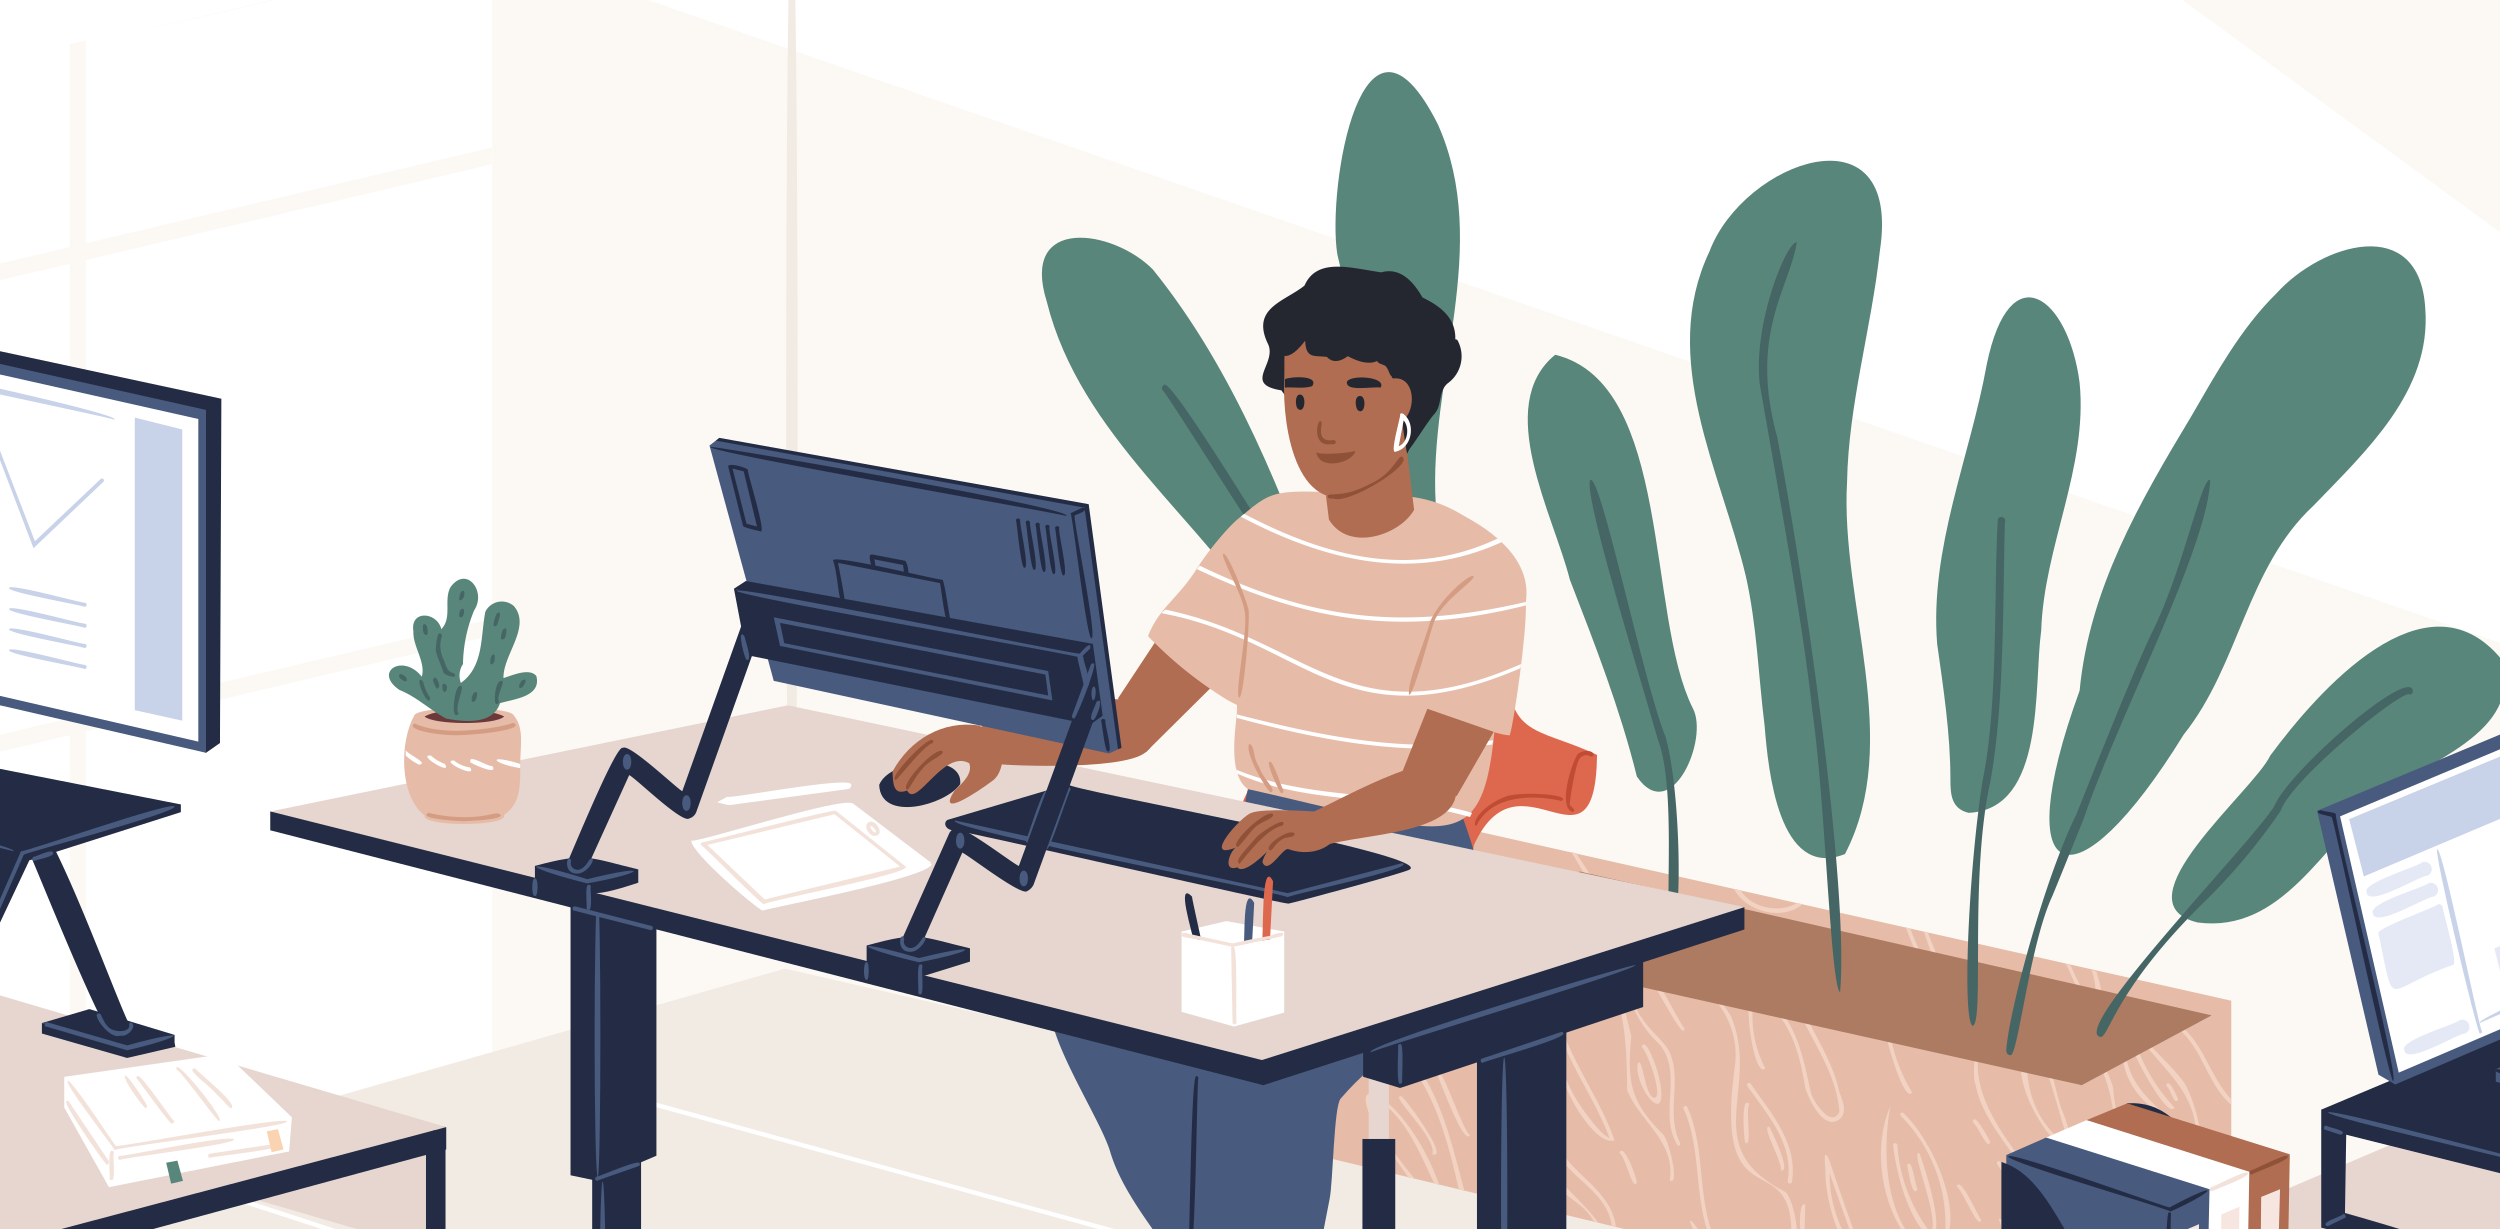 <svg id="Calque_1" data-name="Calque 1" xmlns="http://www.w3.org/2000/svg" xmlns:xlink="http://www.w3.org/1999/xlink" viewBox="0 0 358 176"><rect x="0" y="0" width="358" height="176" fill="#333333" stroke="none"/><defs><style>.cls-1{fill:none;}.cls-2{clip-path:url(#clip-path);}.cls-3{fill:#aacbe6;}.cls-4{fill:#fff;}.cls-10,.cls-11,.cls-12,.cls-13,.cls-14,.cls-15,.cls-16,.cls-17,.cls-18,.cls-19,.cls-20,.cls-21,.cls-22,.cls-23,.cls-24,.cls-25,.cls-26,.cls-4,.cls-5,.cls-6,.cls-7,.cls-8,.cls-9{fill-rule:evenodd;}.cls-5{fill:#fcf9f5;}.cls-6{fill:#f2ebe4;}.cls-7{fill:#e6bca8;}.cls-8{fill:#f2d2c2;}.cls-9{fill:#58867b;}.cls-10{fill:#ad7b61;}.cls-11{fill:#456664;}.cls-12{fill:#232c44;}.cls-13{fill:#e6d6cf;}.cls-14{fill:#485a7e;}.cls-15{fill:#c8d2e8;}.cls-16{fill:#f2e2da;}.cls-17{fill:#fad3b1;}.cls-18{fill:#b06d51;}.cls-19{fill:#de684e;}.cls-20{fill:#252730;}.cls-21{fill:#8f5238;}.cls-22{fill:#d49d83;}.cls-23{fill:#bf4c33;}.cls-24{fill:#6b3939;}.cls-25{fill:#e4e9f5;}.cls-26{fill:#f7e6df;}</style><clipPath id="clip-path"><polyline class="cls-1" points="-4.7 -5.8 -4.7 179.4 361.4 179.4 361.4 -5.8"/></clipPath></defs><g class="cls-2"><rect id="candidat-handicap-recrutement-copy-23-a" class="cls-3" y="1" width="358" height="176"/><polyline class="cls-4" points="-4.7 -5.8 -4.7 179.4 361.4 179.4 361.4 -5.8"/><path class="cls-5" d="M304.6-5.8C434.1,4.7,510.8-19.2,510.9,145.1"/><path class="cls-5" d="M510.9,145.1c-1.8,21.3-5,83.7-3,84.4-103.1,4.4-541.2,22.4-536.6,20.7-.2,0-123.9-30.7-134.1-32.9,3-41.2,7.7-236,127.3-208,27.9,3.8,67.7-7.9,106.1-17"/><path class="cls-4" d="M70.5-7.7V154.4C16.1,177-56.7,207.2-111.2,229.9c-27.7-6.8-51.7-12.6-51.7-12.6-.7-13.9,11-115.3,24.9-147C-124.8,29.6-90.1,5-49.6,8c39,6.5,80.5-6.1,120.1-15.7"/><path class="cls-5" d="M70.5,21.1v2.4C5.6,38.8-74.1,57.6-138.9,72.9c.3-.9.6-1.7.9-2.6C-73.5,55.1,6,36.3,70.5,21.1Zm0,67.5V91C-.2,107.7-84.6,127.6-155.3,144.3c.1-.8.3-1.7.4-2.5C-84.4,125.1-.1,105.2,70.5,88.6Z"/><path class="cls-5" d="M12.3,5.8V209.4H10V6.3c.8-.2,1.6-.3,2.3-.5M-47.3,8.2V215.1h-2.3V8c.8.1,1.5.1,2.3.2m-67.2,23V227.1h-2.3V33.7a27.25,27.25,0,0,1,2.3-2.5"/><path class="cls-6" d="M507.8,229.5,112.4,138.7l-275.3,78.5c8.6,38.4,17.2,41.2,53.8,49.7,66,22.9,95.5,42.5,168.8,27.3,46.4-6,94.3-15.5,140.7-4.9,46.6,11.6,95.2,15.5,143.2,15.8,23.2,1,46.5,6,69.6,2.6,18.7-3.1,37.7-7.9,50.3-23.1,14.9-12.7,56.6-35.4,44.3-55.1"/><path class="cls-7" d="M295.3,154v37c-44-10.5-93.1-22.3-137.3-32.9l-2.1-35.4C199.6,132.6,251.7,144.3,295.3,154Z"/><path class="cls-7" d="M319.5,143.3v37c-37.7-7.7-76.5-15.7-114.1-23.4l-.9-.2-24.4-5V112C224.8,122,275,133.3,319.5,143.3Z"/><polygon class="cls-7" points="319.5 180.3 295.3 191 295.3 154 319.5 143.3 319.5 180.3"/><path class="cls-8" d="M290.1,166.9c-4.3-5.6-9.3-12.5-5.6-19.7-1.3-1.6-2.3,6.9-1.6,8.1,1.5,8.9,15.4,16.9,8.1,26.3-.3.3.2.7.4.4,4.1-4.4,1.7-10.7-1.3-15.1"/><path class="cls-8" d="M286.5,166.4c-.2-.3-.7,0-.5.3a23,23,0,0,1,3.8,11c2.1.2-2-9.8-3.3-11.3m-1.5-2.9c-.3-.6-2.4-4.5-2.5-2.8.7.4,2.2,4.3,2.5,2.8m-8.5,16.3c-7-4.4-6.9-15.6-5.8-21.4-3,6.9-.9,17.4,5.5,21.9a.29.29,0,1,0,.3-.5m-3.9-20.4a.28.28,0,1,0-.4.4,22,22,0,0,1,6.2,18.4c2.8-4.5-1.4-14.5-5.8-18.8"/><path class="cls-8" d="M274.9,165.2c-1.6-1,3,9.3,1.6,11.4a23.31,23.31,0,0,1-4.8-12.6.3.3,0,0,0-.6,0c1.6,13.6,10.3,20.2,3.8,1.2"/><path class="cls-8" d="M274.6,170.3c-.4-.6-.8-4.8-1.5-3.4.2.7.7,4.8,1.5,3.4m3.3,16.6-.7-.2c-9.7-13.9-7-12.1.7.2m-4.1-30.5a24,24,0,0,1-3.5-12c-2.3-1.5,2.3,14.4,3.5,12M288,189.3l-.6-.1a23.67,23.67,0,0,0-1.2-14.6c2.2-1,3,12.6,1.8,14.7m-4.3-14.6c-.5-.7-3-6.4-3.5-4.8.9.6,3.1,6.4,3.5,4.8m-28.2-4.1c-12.5-6.5-3.3-14.7-7.6-25-.4-.8-3.5-5.3-3.6-3.7a12.18,12.18,0,0,1,4.2,10.3c-3.4,23.8,8.6,11,8,25.4,1.7,1.5.4-6.4-1-7m3.9,11.8-.7-.2c-.7-1.2-1.6-10.5-.2-9.7,0,3.2-.5,6.9.9,9.9"/><path class="cls-8" d="M250.7,155.2c-.2-.3-.7,0-.5.3,2.8,4,6.7,8.3,5.8,13.6-.1.4.5.5.6.2.9-5.6-3-9.9-5.9-14.1"/><path class="cls-8" d="M253.4,161.4c-1.4-.5,1.9,5,1.6,6.2,1.6.4-1.1-5.2-1.6-6.2m-.6-8.4a16,16,0,0,1-1.6-10.3c.1-.4-.5-.5-.6-.2-.8,1.6.6,12,2.2,10.5m10.6,3.4c-1.3-6.1-5.9-11-6.9-16.9a.3.3,0,1,0-.6,0c1,6.8,7,12.5,7.5,19.7-1.1,2.5-3.8-1.5-4.1-2.8-1-4.5-1.8-9.2-5.2-12.6a.28.28,0,1,0-.4.4c3.1,3.1,4.1,7.3,4.8,11.5.4,1.5,2.7,6.5,5,4.5,1.1-1.1.3-2.7-.1-3.8m-12.9,1.7c-1.2-1.4-.8,4.6-.6,5.5,1.1.9,0-4.5.6-5.5m-12.4,4.3c-4.7-4.7-5.1-7.6-4.5-14-.3-1.1-2.1-9.5-2.8-8.3,1.9,5.3,2.2,10.5,2.2,16,1.8,4.5,7,7.4,6.1,12.9,1.5,1.1-.1-5.9-1-6.6m2.5,1.3c-2.1-4.3.3-8.8-1.5-13-1-1.9-2.9-3.1-4-5-1.3-.9-1.5-8.1-2.4-6.9a15.12,15.12,0,0,0,4.9,10.7c3.5,4.2-.1,9.7,2.5,14.3.1.4.6.3.5-.1"/><path class="cls-8" d="M237.6,154.4c-.1-.8-1.9-6.2-2.5-4.5,1,1.1,3.2,7.6,1.7,7.3-1.3-.4-1.6-6.3-2.3-4.8-.4,3.6,4.7,9.6,3.1,2m3.6-7.2c-.7-.5-4.3-8.6-4.8-6.6.8.5,4.9,9,4.8,6.6m5.4,32.2-.8-.2c-3.6-6.3-1.8-13.9-4.7-20.4-.2-.3.3-.6.5-.3,3,6.6,1,14.6,5,20.9m-1.8-.5-.8-.2c-3.7-6-1.5-4.4.8.2m-13.4-3.2-.6-.2c-.7-4.8-5.7-6.6-7.9-10.5-1.1-2-2-4.3-4.1-5.4.2,7.1,6.4,10.5,10.1,15.5l-.7-.2c-1.2-2.4-4-3.4-5.7-5.5-2.1-2.7-4.9-7.3-4-10.5,2.1.8,3.2,2.6,4.2,4.5,2.1,4.8,8,6.8,8.7,12.3m-2.5-14c-3.2-3.7-6.1-8.2-5.4-13.3,1.9,5.1,5.1,9.5,7,14.6a6.53,6.53,0,0,1-1.6-1.3m2.3,1.6c-1.9-5.5-5.5-10.3-7.5-15.9-.5-.6-.7.2-.4.6-2.6,2.9,4.3,16.4,7.9,15.3m3.2,6c-.1-.8-1.9-5.8-2.5-4.2.9.5,1.9,5.7,2.5,4.2m-24.7,1.2-.8-.2c-1.6-6.9-3.3-13.6-8-19.3-.2-.3.3-.6.5-.3,5,5.7,6.4,12.9,8.3,19.8m.8-7.9c-1.3-1.2-4.2-10.7-5-9.4.7,1.4,4,10.8,5,9.4m-4.4,7.1-.7-.2c-2.2-4.5-4.4-10.5-9.3-12.6.9,4.6,3.5,8.4,6.5,11.9l-.9-.2c-13.8-18.6-.7-13.5,4.4,1.1M200.7,157c-2-.4,5.2,6,4.4,8.3,2.6.8-3.6-7.7-4.4-8.3M262,168.5V168c1.4,4,2.8,8,4.3,12a18.78,18.78,0,0,1-4.3-11.5m5.3,12.8c-1.9-5.1-3.7-10.3-5.4-15.3-1-2.1-.4,1.7-.5,2.4.2,4.1,2.3,11.8,5.9,12.9m28-22.3c-.7-1.3-2.2-10.3-3.6-8.8,2.1,4.2,3,8.9,4.5,13.3-.3.3-.5.3-.7,0-3.9-2.7-5.7-8-5.1-12.6.1-.4-.5-.5-.6-.2-2.9,6.5,10.9,22.2,5.5,8.3m16.7,9c-4.7-6.9-8.5-1.5-9.4-12.2-.2-1.2-3.5-8.5-4.2-6.7,3,3.4,4.1,7.9,4.5,12.3,5.1,6.7,9.1.5,10.4,15.4,1.5.7-.6-7.9-1.3-8.8"/><path class="cls-8" d="M314.2,166.8c-6-5.3-9.3-6.1-.6.2,1.6,2,2.2,5,2.5,7.5,1.6.6-1-7-1.9-7.7m-1.6-12c-2.4-3.2-5.9-5.5-7.4-9.4-.1-.3-.6,0-.5.3,2.9,6.3,10.5,9.9,9.7,17.9-4.1-4.5-10.2-7.1-10.1-14.4a.3.3,0,1,0-.6,0c.4,10.3,7.8,9.4,10.7,16.1,2-.6-.4-8.7-1.8-10.5"/><path class="cls-8" d="M311.4,158.6a25.43,25.43,0,0,1-5.4-8.7c-.1-.3-.7-.2-.6.2.3,1.4,5.1,10.3,6,8.5m.5-1.2c-.2-.5-1.4-3.3-1.7-1.9.6.3,1.2,3.1,1.7,1.9m7.6,0v.8c-3.7-3.2-4.1-8.7-8.4-11.5-.3-.2.1-.7.4-.4,4.1,2.8,4.8,7.7,8,11.1m-43.3-16.2-3.3-8.4.7.2c.2,1.2,4.2,8.8,2.6,8.2m.8-3.4c-.5-1.5-1-2.9-1.5-4.4l.6.1c.1.9,2.4,5,.9,4.3m23.1,5.9c-2.3-.2-3.3-4-4.3-5.7l.7.2c.6,1.3,1.3,3.3,2.5,4.2.1.4.4.5.7.3.4.1.5-.1.4-.3a10.3,10.3,0,0,0-.6-3.5l.7.2c.3,1.2,1.4,3.8-.1,4.6m-42-14.2c-2.9,2.4-8,1.1-9.8-2.2l1,.2c1.5,2.6,5.7,3.3,8,1.8Zm-29.6-1.7c-1.2-1.9-2.3-3.9-3.5-5.8l.8.2c.3.9,4.3,6,2.7,5.6"/><path class="cls-9" d="M347.3,44.2c-.8-13.7-14.9-9.3-21.3-2.2-5.1,5-8.6,11.4-12.2,17.6-7.4,12.3-14.6,24.7-16,39.3-10.4,28.6-.7,31.6,14.9,6.3,8-10,9-23.9,18.6-32.8,7.5-7.8,16.9-16.4,16-28.2M297.8,54.8c-1.6-12.3-10-18.7-13.3-2.6-2.4,13.3-8.2,26.3-7.1,40,.9,6.4,1.9,12.9,1.9,19.4,0,2.1.1,4.2,2.6,4.8,11.1-.5,9.3-18.2,10.4-26.1.4-12.1,6.7-23.3,5.5-35.5M190.1,88.7c-6.2-17.4-13.3-35.6-25-50.1-5.7-5.8-19.1-7.8-15.2,4.6,4.8,19.3,22.4,31.3,32.3,47.3.8,1.6,1.2,4.1,2.2,5.5,6.4,3.7,8.5-1.7,5.7-7.3m15.8-70.9c-10.8-21.4-15.9,9-14.4,18.6,3.3,13.1,2.9,26.2,2.7,39.5,1.1,15.5,14.8,10.9,11.4-3.7-1.1-18,8.1-36.9.3-54.4M358.2,94.4c-10.8-13.1-26.3,4.6-33.1,13.8-2.4,5.1-22.1,21.1-10.4,23.9,12.1,1.6,18-11.2,25.9-17.8,6.5-5.3,20.9-9.2,17.6-19.9"/><polygon class="cls-10" points="316.7 145.4 298.1 155.4 209.3 135.6 226.2 124.8 316.7 145.4"/><path class="cls-9" d="M269.2,35.9c3.2-21-19.5-12.9-24.4.1-7.3,15.4,1.6,31.4,5.2,46.5,1.6,7.1,1.8,14.3,2.7,21.5.5,6.2,2,22.1,11.5,18.3,8.4-16.2-.7-35.9.3-53.3.2-11.1,3.5-22,4.7-33.1m-26.8,65.5c-6.7-13.4-2.9-46.5-19.7-50.6-8.9,7.3-.2,23,2.1,32.2,3.6,9.3,7.2,18.5,9.6,28.2,4.9,7.2,10.4-5.4,8-9.8"/><path class="cls-11" d="M300.9,148.5c-5.2-.4,21.9-28.2,24.8-33.1,2.1-5,18.9-19.6,19.8-16.6a.57.57,0,0,1-.4.7c-.3-1.4-16.9,11.9-18.5,16.6a86.25,86.25,0,0,1-11.3,13.4c-12,11.9-13.2,18.5-14.4,19m-13,2.6c-.4,0-.6-.3-.6-.7.3-5.2,5.4-24.4,10-33.7,3.6-9,8.1-20.3,10.8-26,4.5-8.9,7.1-22.3,8.4-22-.3,9.6-13,33.6-18.1,48.5-1.9,4.7-3.5,8.7-4.5,11.1-3.3,7.1-4.9,22.9-6,22.8m-5.4-4.2c-1.5-.5-.7-21.5,1.4-35.1,2.3-10.7,1.6-28.6,2.2-37.5.4-.6,1.3-.1,1,.5-.3,9.9,0,25.9-2.1,37.2-3,13.6-.8,34.3-2.5,34.9m-19-4.8c-1.4-1.1-2.1-27.5-4-40.5-1.3-12.3-5.2-33.2-7.5-46.6-1-8.5,3.8-20.4,5.3-20.3-1,6.5-6.9,13.1-2.8,27.9,4,21,10.3,64.7,9,79.5m-24-9.4c-1.5.1.8-19.4-2.1-26.8-2.2-7.9-11.1-36.4-9.6-37.2,1.6,0,7.6,29.2,10.7,36.8,2.2,7.7,2.4,26.5,1,27.2M186.8,86.5c-.8.1-19.8-30.4-20.3-30.6a.54.54,0,0,1,.2-.8c1.3-1,19.8,30.3,20.6,30.5a.65.65,0,0,1-.5.9"/><path class="cls-6" d="M113.4,132.7c-1.1-.4-1.1-145.6,0-146,1.1.4,1.1,145.6,0,146"/><path class="cls-4" d="M124.3,286.3-90.9,206.5l-.2.5c1.6,0,213.8,80.5,215.4,79.3m174.5,17.4L-35.5,185.3l-.2.5c2.4.3,332.3,118.9,334.5,117.9m136.6-1.3L25.4,168.6l-.2.6L434.3,302.6a4.25,4.25,0,0,1,1.1-.2m52.2-35.9c-.2.1-.4.3-.6.4L82.2,155.3l.2-.6ZM20.3,299.1l-170.9-75.5-.2.5c1.3,0,169.8,76.2,171.1,75"/><polygon class="cls-12" points="25 148.2 25 150.9 19.9 148.8 25 148.2"/><path class="cls-12" d="M17.4,150c-1.6,1.8-14.1-30.9-14.7-31.2a1.72,1.72,0,0,1,.9-2.3c2.8-2.9,14.3,30.5,15.4,31a1.83,1.83,0,0,1-1.6,2.5"/><polygon class="cls-13" points="-51.3 146.1 62.4 179.3 62.4 163.5 -52 133.4 -51.3 146.1"/><polygon class="cls-12" points="-119.2 143.7 -119.2 146.4 -3.9 183 63.9 164.6 63.9 161.4 -119.2 143.7"/><polygon class="cls-13" points="-119.2 143.7 -4.1 179.4 63.9 161.4 -52 127.2 -119.2 143.7"/><path class="cls-12" d="M5.2,273.2C-5.9,271,62.6,249.6,61,248.8V163.3a1.4,1.4,0,0,1,2.8,0v87.5c-.5.1-58.1,22.5-58.6,22.4"/><polygon class="cls-12" points="6 146.5 12.8 144.5 25 148.2 18.2 150.1 6 146.5"/><path class="cls-12" d="M6,146.5V148l12.2,3.5,6.9-1.6c0-1.9-5.1-1.7-6.4-1.7-.5.3-12.7-1.7-12.7-1.7"/><path class="cls-14" d="M18.2,150.4,6.6,147c-.2,0-.2-.2-.2-.4s.2-.2.4-.2l11.4,3.3C27.6,147.1,26.5,148.5,18.2,150.4Z"/><path class="cls-14" d="M17.2,148.3c-1.6.7-4.6-3.8-2.8-3.1.2.5.8,1.8,1.4,2.1,1,.6,2.9.5,2.7-.6,0-.2.1-.3.2-.3,1.1.4-.4,2.2-1.5,1.9"/><polygon class="cls-12" points="-51.3 109.2 -32 103.8 25.9 115.2 3.4 122.5 -51.3 109.2"/><path class="cls-12" d="M3.4,122.5l-7.6,17L-58,125.3l6.6-16.1s27.7,2.9,28.2,3.2S3.4,122.5,3.4,122.5"/><path class="cls-12" d="M25.9,115.2v1.1L4.2,123.2l-8.1,17.2-27.4,8.5-53.5-15v-1.1s34.5-4.5,35.2-4.5,57-14.1,57-14.1Z"/><path class="cls-14" d="M-31.5,148c-52.1-14.5-52.7-14.7-52.6-14.7,0-1.6,50.1,13.9,52.6,14.1l26.9-8.1L3,121.9c.4.2,21.8-7.3,22-6.4s-21.4,6.6-21.6,6.9l-7.6,17.4C-4.3,139.8-31.4,148-31.5,148Z"/><path class="cls-14" d="M-6.1,139.3c-.3-.3-51.5-13-51.3-13.8.1-.4,52.8,12.8,51.3,13.8m8-17.4c-.3-.3-53.2-11.5-53-12.3,0-.3,54.5,11.3,53,12.3"/><polygon class="cls-12" points="-53.8 40.1 -51.2 39.3 31.7 57.1 31.5 106.4 29.5 107.8 -53.8 40.1"/><polygon class="cls-14" points="-53.8 40.1 -53.8 88.6 29.5 107.8 29.5 58.7 -53.8 40.1"/><polygon class="cls-4" points="-52.7 41.8 -52.7 87.5 28.4 106.2 28.4 60 -52.7 41.8"/><polygon class="cls-15" points="19.3 59.8 19.3 101.7 26.1 103.2 26.1 61.5 19.3 59.8"/><path class="cls-15" d="M16.4,60.1c-.3-.3-51.6-10.9-51.4-11.7.1-.4,52.9,10.7,51.4,11.7M12.1,95.8c-.2-.2-11.1-2.1-10.8-2.7.1-.7,10.5,2.2,10.8,2.1a.3.3,0,0,1,0,.6m0-3c-.2-.2-11.1-2.1-10.8-2.7.1-.7,10.5,2.2,10.8,2.1a.3.3,0,0,1,0,.6m0-2.9c-.2-.2-11.1-2.1-10.8-2.7.1-.7,10.5,2.2,10.8,2.1a.3.3,0,0,1,0,.6m0-3c-.2-.2-11.1-2.1-10.8-2.7.1-.7,10.5,2.2,10.8,2.1a.3.3,0,0,1,0,.6m-44.2-32c-.3-.2-3.1-.3-2.9-.9,0-.6,2.7.4,2.9.3.4.1.4.6,0,.6m0,6.2c-.3-.2-3.1-.3-2.9-.9,0-.6,2.7.4,2.9.3.4.1.4.6,0,.6m0,6.1c-.3-.2-3.1-.3-2.9-.9,0-.6,2.7.4,2.9.3.4.1.4.7,0,.6m0,6.2c-.3-.2-3.1-.3-2.9-.9,0-.6,2.7.4,2.9.3.4.1.4.6,0,.6m0,6.2c-.3-.2-3.1-.3-2.9-.9,0-.6,2.7.4,2.9.3a.3.3,0,1,1,0,.6m0,6.1c-.3-.2-3.1-.3-2.9-.9,0-.6,2.7.4,2.9.3.4.1.4.6,0,.6m14.6,2.9-5.1-14c-.4.2-7.3,11.4-7.9,11-.1-.1-.2-.3-.1-.4l8.1-11.9,5,13.9,4-6.3,3.5,3.9L-.4,63.5,5,77.5l9.4-8.9a.28.28,0,1,1,.4.4l-10,9.5L-.3,65.1-9.8,85.9l-3.6-4Z"/><path class="cls-14" d="M4.9,123.3a.32.32,0,0,1-.1-.6c.3,0,2.7-1.2,2.8-.6.3.6-2.5,1-2.7,1.2"/><polygon class="cls-4" points="9.2 158.6 32.6 155.6 41.3 164.9 15.6 170 9.2 158.6"/><path class="cls-4" d="M9.2,158.6v-4.4l23.1-3.3,9.5,9.1-.4,4.9s-19.1-.6-19.6-.6-12.6-5.7-12.6-5.7"/><path class="cls-16" d="M16.4,164.7c0-.3-7.3-9.6-6.7-9.9.4-.5,6.7,9.2,6.9,9.3.4.2,24.4-4.3,24.5-3.5C41.4,161.3,16.6,164.3,16.4,164.7Zm.8,1.4a.3.3,0,0,1,0-.6c.3.2,16.2-3.2,16.3-2.3,0,.7-16,2.6-16.3,2.9m12.9-.3a.3.3,0,0,1,0-.6l10-1.5c.2,0,.3.1.3.2.1.7-10,1.7-10.3,1.9M16,169a.27.27,0,0,1-.3-.3c.1-.2-.3-4,.3-3.9a.27.27,0,0,1,.3.3c-.2.2.3,4-.3,3.9m-.7-2.2c-.4-.3-6.3-8.7-5.8-9.1a.25.25,0,0,1,.4.1l5.7,8.5c0,.2-.1.5-.3.5"/><polygon class="cls-9" points="23.8 166.5 24.5 169.5 26.2 169.1 25.4 166.2 23.8 166.5"/><polygon class="cls-17" points="38.2 162 38.9 165 40.6 164.6 39.8 161.7 38.2 162"/><path class="cls-16" d="M33.1,158.7c-.4-.1-.7-.7-2.1-2-1.2-1.5-4.7-3.7-3-3.7,0,.3,6.3,5.2,5.1,5.7m-1.8,1.8c-.4-.2-5.5-7.3-6-7.3-.7-2.5,7.5,7.7,6,7.3m-6.7.4c-.3.1-4.8-6.3-5-6.4a.25.25,0,0,1,.1-.4c.3-.6,5,6.4,5.2,6.4s-.1.4-.3.4m-3.8-2.2c-3.8-4.4-4.1-7.6.2-.5.1.3,0,.5-.2.5"/><polygon class="cls-18" points="160.1 100 167.7 88.5 175.3 96.6 164.1 107.7 160.1 100"/><path class="cls-18" d="M167,177.6l3.9,9,3.9,3.1,2.3-5.5c-3.2-10.5.6-9.3-10.1-6.6"/><path class="cls-19" d="M216.1,92.6c-1,13.3,3.7,11.3,12.6,15.5-.3,21-13.5-6.4-19.6,18.9Z"/><path class="cls-19" d="M194.1,80.2s22.2,2.5,22.7,3.7c.6,6.6-6.8,42.6-7,43.1l-35.7-3.9Z"/><path class="cls-14" d="M178.7,113l-1.3,6.2c7.6,4.8,47.8,38.8,31.3-4.2Z"/><path class="cls-7" d="M215.1,86.7c-1.9,38.6-1,34.2-36.4,26.3-2.6-1.8-2-7.1-1.6-10.7.4-4.2-2.1-8.1-1.7-12.2,1.3-5.9,3.9-9.6,2.4-16.2,5.1-4.3,4.7-3.8,22.4-2.9,8.5.2,16.8,6.4,14.9,15.7"/><path class="cls-20" d="M208.7,48.7a.37.37,0,0,0-.3-.1c.1-3.1-2.2-4.8-4.7-6-1.2-2.1-3.1-4.4-5.9-3.6-4.3-.6-9.2-2.2-11,1.9-2.9,2.3-7.6,3.2-5.3,8.2,1.6,2.9-3.7,5.9,2,6.8,3.7,5.6,13.3,3.5,18,8-1.2,3.3,2.5-3,3.8-4.5,1.3-1.3.6-3.3,2-4.5a4.77,4.77,0,0,0,1.4-6.2"/><path class="cls-18" d="M202.3,62.2c-3.2,7-3.1,6.6-6.7,8-9.8,5-12-8.8-11.7-15.8.1-3.3-.2-3.2.6-7.3.5-1.7,5.4-2.1,7-3.1,2.8-1.7,10.3,2.3,10.3,2.3s3.8,8.9.5,15.9"/><path class="cls-18" d="M201.1,61.5,202.5,73c-1.9,3.5-9.3,6.2-12.2,1.4l-1.1-8.9Z"/><path class="cls-20" d="M186.1,56.5c1.1-.1.8,3-.3,2-.3-.4-.4-1.9.3-2m8.6.2c1.1-.1.8,3-.3,2-.3-.4-.5-1.9.3-2"/><path class="cls-21" d="M190.6,63.6c-3.1.5-1.8-4.6-1.3-3-.2,1-.5,2.8,1.7,2.4.6.2.2.8-.4.6m-2.1,1.1c.1.6,5.7.1,5.6-.2-.2,1.8-5.3,3-5.6.2m2.5,6.7c-.6,0-1,0-.8-.5.8-.3,2.4.3,6-1.6,3.7-1.6,4.2-5,4.8-3.6.3,1.5-8,6.5-10,5.7"/><path class="cls-20" d="M187.9,55.3c-1.2.4-2.7.1-3.9.2V54.3c.8-.4,5-.6,3.9,1m5-.7c.8-1,5.7-.6,4.8.9-1.1-.2-5.2.7-4.8-.9"/><path class="cls-20" d="M205.5,51.2c.2-10.3-16.2-11.1-21.4-5-2.3,3.8-.6,7.1,2.8,2.6.1,2.6,1.3,2.1,3.1,2.3.9,1,2.1.6,3-.1,1.3.7,2.9,1.3,4.2.7.2.4.6.4,1,.6.6.2.7,1.4,1.1,1.6,0,.1,0,.2.2.3,3.2-.4,3.4,4.6,1.3,6.1.1,1.1.6,4.3.7,4.7.9-2.1,4.7-10.2,4-13.8"/><path class="cls-7" d="M184.4,85c-1.1,4.9-.4,14.8-6.2,16.4a17.1,17.1,0,0,1-3.3-1.7,57.24,57.24,0,0,1-10.5-8.6c1.5-4,4.4-5.5,7-9.7,1.6-2.5,4.7-6.3,6.4-7.5,1.1,1.6,6.2,8.2,6.6,11.1"/><path class="cls-14" d="M164.9,131.1c-1-.2-13,7-14.4,11.8s7.1,17.2,8.5,22.1c1.9,6.4,7.7,12.7,9.7,16.5,1.2-.8,12.9-4.4,13.3-7.5,0,0-8.4-20-7.8-22.7a34.87,34.87,0,0,0,0-7.5s24.1-7.9,23.4-8.1l-32.7-4.6"/><path class="cls-14" d="M213.6,129.9c-1,20.3-10.2,14.1-21.6,27.4-1,1-1.1,12-1.6,14.4s-4.2,22.1-4.2,22.1c-.9.2-12.3,0-15.9-1.3,0,0,0-42.7,1.4-45s13-7.3,18.8-7.3,23.1-10.3,23.1-10.3"/><path class="cls-12" d="M170.4,180.2a.27.27,0,0,1-.3-.3c.3-.3.4-25.8,1.2-25.8a.27.27,0,0,1,.3.3c-.2.3-.4,25.8-1.2,25.8"/><path class="cls-7" d="M218.5,86.2c.2,4.2-1.7,17.2-2.3,19.1-2.4,0-11.4-4-11.3-3.8,1-8.7,2.2-19.7,3.2-28.4,4.4,2.1,11.4,6.4,10.4,13.1"/><path class="cls-4" d="M215.1,77.6c-12.8,5.9-25.4,2.7-37.4-3.6a1.76,1.76,0,0,1,.5-.4c11.6,6.1,23.9,9.4,36.3,3.5a2.65,2.65,0,0,0,.6.5m3.4,8.6v.5c-17.8,4.4-30.8,2.5-47.1-5.2a1.76,1.76,0,0,1,.4-.5c16.1,7.8,29,9.3,46.7,5.2m-.7,8.9a1.27,1.27,0,0,1-.1.6c-25.5,10.9-30.6-4-51.4-7.9a3.17,3.17,0,0,1,.6-.5c20.6,4.3,26.2,18.6,50.9,7.8m-4,10.9c0,.2-.1.4-.1.6-12.6,1.8-24.6-.6-36.6-3.8v-.5c12.1,3.1,24.1,5.6,36.7,3.7m-3,10.4-.3.6c-10.9-3.2-22.7-1.6-33.3-6.2-.1-.2-.1-.4-.2-.6,10.8,4.5,22.7,3,33.8,6.2"/><path class="cls-22" d="M177.5,99.9c-.9-.1,1.4-10.2.7-12.5-.3-2.3-3.6-7.9-3-8.1s3,5.8,3.6,8c.2,2.2-.7,12.3-1.3,12.6m24.3-.4c-.5-1.4,2.5-8.3,3-10.5,1.3-3.1,5.6-6.9,6.2-6.5.4.6-4.6,3.5-5.7,6.7-.6,1.7-2.8,10.2-3.5,10.3m-19.8,14c-.7-.3-3.9-5.9-3.1-7,.9.4.4,1.8,1.4,3.3.7,2,2.6,3.2,1.7,3.7m1.5.1c-.2.1-2.3-4.5-1.7-4.5.5-.4,1.8,4,2,4.1,0,.2-.1.4-.3.4"/><path class="cls-4" d="M201,60.2l-.7,3.7c1.3-.5,1.6-2.7.7-3.7m-1.2,4.5c-.8.2.8-5.1.7-5.3s.3-.3.5-.1c1.8,1.4,1.2,4.9-1.2,5.4"/><polygon class="cls-13" points="196 173.8 198.9 173.8 198.9 140.2 196 140.2 196 173.8"/><polygon class="cls-12" points="195.1 189 199.8 189 199.8 163.1 195.1 163.1 195.1 189"/><polygon class="cls-12" points="88.6 164.8 88.6 207.7 91.8 206.3 91.8 164.5 88.6 164.8"/><path class="cls-12" d="M88.6,207.7l-3.8-.3V165.7l5-2.2c-.2,7.5-1,37.2-1.2,44.2"/><polygon class="cls-12" points="85.5 126.2 85.5 169.1 94 165.5 94 123.8 85.5 126.2"/><path class="cls-12" d="M85.5,169.1l-3.8-.8V127l5-2.2c3.5,7.3-.6,37.4-1.2,44.3M66,214l7.1,3.2,39.4-17.7-8.4-2.1Z"/><path class="cls-14" d="M72.6,219.6c-.4,0-.4-1.7,0-1.7s.5,1.7,0,1.7m13.7-10.2-1.8-.9c-.2-1.3.6-2.1.6-.4l1.3.7,5.2-2.1c.1-.2-.3-3.6.6-2.3v2.7Zm-.8-40.3a.32.32,0,0,1-.1-.6c.2.1,6.2-2.6,6.2-1.9.1.2,0,.3-.2.4s-5.8,2-5.9,2.1"/><path class="cls-14" d="M86.3,208c-.6-.2-.6-38.6,0-38.8.6.2.6,38.6,0,38.8m-.7-39.4c-.6-.2-.6-40.2,0-40.5.5.2.5,40.2,0,40.5"/><polygon class="cls-12" points="200.5 155.8 195.2 154.2 195.2 149.1 203.5 146.7 200.5 155.8"/><polygon class="cls-12" points="38.7 116.2 38.7 118.9 180.9 155.4 249.8 133.1 249.8 129.9 38.7 116.2"/><polygon class="cls-13" points="38.7 116.2 180.7 151.8 249.8 129.9 112.8 101 38.7 116.2"/><polygon class="cls-12" points="200.5 146.8 200.5 155.8 235.3 144.2 235.3 136.5 200.5 146.8"/><polygon class="cls-12" points="215.3 149.6 215.3 192.5 224.3 188.8 224.3 147 215.3 149.6"/><path class="cls-12" d="M215.3,192.5l-3.8-.8V150.4l5-2.2c3.5,7.3-.6,37.4-1.2,44.3m-21.2,46.6,7.1,3.2,41.6-19.6-8.4-2.1Z"/><path class="cls-14" d="M216.2,231.4c-.6-.2-.6-38.6,0-38.8.5.2.5,38.6,0,38.8m-3.9-79.2a.32.32,0,0,1-.1-.6l11.3-3.8c.2-.1.3,0,.4.2.1.8-11.2,3.9-11.6,4.2m3.1,39.7c-.6-.2-.6-40.2,0-40.5.6.3.6,40.3,0,40.5m-19.1-41.2c-1.5-.9,37.8-12.8,37.9-12.5.2.7-37.6,12.1-37.9,12.5m4.2,4.5c-.6.3-.2-5.3-.3-5.4a.27.27,0,0,1,.3-.3c.6-.3.2,5.3.3,5.4a.32.32,0,0,1-.3.3"/><path class="cls-12" d="M125.9,112.4c1.5-3.8,12.1-4.7,11.6-.1-2.1,3-11.4,5.5-11.6.1"/><path class="cls-18" d="M143.6,108l-3.3-4.1c-5.3-.8-10,2-12.5,6.6.1,1.5,0,3.5,2.1,2.7,1.3,2.7,5.2-6,8.9-3.9.5,1.4-.8,2.7-2.1,3.9-2.7,4.2,3.3.2,5.3-1.3,1.7-1.1,1.6-3.9,1.6-3.9"/><path class="cls-21" d="M129.9,113.1c-1.2-.6,4.2-6.4,5.1-5.5.2.6-2,1.2-2.9,2.5-1.1,1.1-1.8,2.9-2.2,3m-1.6-1.4c-1.6,0,5.9-7.7,5.3-5.3-1.1.1-4.8,4.9-5.3,5.3"/><path class="cls-18" d="M164.1,107.7c-3.4,2.9-22.4,1.8-22.5,1.6l-2.5-4.9c2.4-.5,21.8-6.6,23.8-3.3,1.1,1.4,3,3.5,1.2,5-.1,0,1.8,0,0,1.6"/><path class="cls-12" d="M152.9,112.3l-17.2,5.1c-.7.4-.3,1.5.9,1.5,1.6.1,47.2,10.6,47.9,10.5s17-4.5,17.4-4.9C205.1,122.3,152.6,113.1,152.9,112.3Z"/><path class="cls-14" d="M184.4,128.5c.1-.5-49.7-9.9-47.6-11l47.6,10.4,16.4-4.3c2.4.7-16.6,4.6-16.4,4.9m-91.2,4.7-11-2.8c-.2,0-.2-.2-.2-.4s.2-.2.4-.2l10.9,2.8a.31.31,0,0,1-.1.6"/><path class="cls-14" d="M147.2,120.7c-.2,0-.3-.2-.3-.4.2-.1,2.4-7.5,2.9-7,.6-.1-2.4,7.6-2.6,7.4m2.7.9c-1,.3,3-8.6,2.8-8.7a.52.52,0,0,1,.4-.2c.2.1.2.2.2.4-.3.2-2.9,8.6-3.4,8.5"/><path class="cls-18" d="M188.1,116.2s-7.1-.5-8.9.2c-1.4.4-7.2,6.9-2.3,5-1,.9-1.7,3.5.3,2.8.9,1.2,4.2-2.2,4.2-2.2s-.7,1.2-.6,1.5c.8,1.9,2.9-2.2,3.7-1.9,6,2.1,10.5-4.3,3.6-5.4"/><path class="cls-21" d="M177.2,121.3c-1.3-.5,4.3-5.6,5.1-4.7.2.6-1.6,1-2.5,1.8s-2.3,2.9-2.6,2.9m.3,2.4c-.9-.4,1.1-2.2,2.4-3.8,1.4-1.3,4.5-3.1,3.8-1.7-2.4.5-5.2,4.3-6.2,5.5m4.4-1.9c-1.3-.5,2.9-3.4,3.5-2.4,0,.6-1.3.4-1.8.8-1,.6-1.3,1.5-1.7,1.6"/><polygon class="cls-12" points="160.1 107.3 160.6 107.1 155.9 72.2 103 62.7 102.5 63.1 160.1 107.3"/><polygon class="cls-14" points="101.6 63.8 102.5 63.1 155.3 72.7 160.1 107.3 158.8 107.9 101.6 63.8"/><polygon class="cls-14" points="101.6 63.8 153.8 74.2 158.8 107.9 110.8 97.5 101.6 63.8"/><path class="cls-12" d="M82.1,128.6l-2.6-1.2c.5-.5,8.6-21,9.7-20.3.9-.7,7.7,5.8,8.5,6.2l8.5-23.8,2.7,1-9.2,25.8a1.5,1.5,0,0,1-1,.9c-1,.8-7.8-5.9-8.6-6.2Zm47.7,11.5-2.6-1.2,8.7-19.5a1.42,1.42,0,0,1,.9-.8c.8-.7,8.4,5.2,9.1,5.4l7.9-21.6,2.7,1L148,126.7a2,2,0,0,1-.9.9c-.8.8-8.5-5.2-9.3-5.5Z"/><path class="cls-12" d="M76.6,126.4V124c7.4-2,7.7-1.2,14.8.5v1.9C83.9,128.9,84,128,76.6,126.4Z"/><path class="cls-14" d="M82.7,125.1c-2.3.1-1.4-3.4-.9-1.8a.89.89,0,0,0,.6,1.2c1.1.4,2-1.4,2-1.4,1.3-.7-.2,2-1.7,2"/><path class="cls-14" d="M84.1,126.5c-9.3-2.3-10.2-3.8,0-.6C93.4,123.6,92.5,125,84.1,126.5Zm-7.5,1.8c-.5.2-.5-2.7,0-2.5.5-.2.5,2.7,0,2.5m7.7,2a.27.27,0,0,1-.3-.3c.1-.2-.3-3.4.3-3.3a.27.27,0,0,1,.3.3c-.1.2.3,3.4-.3,3.3"/><path class="cls-12" d="M124.1,137.7v-2.3c7.5-2.1,7.6-1.3,14.8.4v1.9l-7.4,2.3Z"/><path class="cls-14" d="M131.6,137.8c-9.3-2.2-10.2-3.6,0-.6C140.8,134.9,140,136.2,131.6,137.8Zm-7.5,2.5c-.5.2-.5-2.7,0-2.5.4-.2.4,2.7,0,2.5m7.7,2.1a.27.27,0,0,1-.3-.3c.1-.2-.3-4.1.3-4a.27.27,0,0,1,.3.3c-.2.2.3,4.1-.3,4"/><path class="cls-14" d="M130.4,136.3c-2.3.1-1.4-3.4-.9-1.8a.89.89,0,0,0,.6,1.2c1.1.4,2-1.4,2-1.4,1.2-.7-.2,2-1.7,2"/><polygon class="cls-12" points="106.9 93.8 156.3 103.8 155 93.6 105.1 84.3 106.9 93.8"/><path class="cls-12" d="M105.1,84.3l1.7-1.1,49.7,9,1.4,10.3-1.7,1.2c-10.2-6.2-39.7-16-51.1-19.4"/><path class="cls-14" d="M154.8,94.2c-.4-.4-49.3-8.8-49.3-9.6s48.7,9.2,49.1,9c.2-.2,1.8-2.1,1.5-.7A15.93,15.93,0,0,0,154.8,94.2Zm-1,8.7c-.2,0-.3-.2-.3-.4l2.7-7.3c.1-.2.2-.2.4-.2.7-.1-2.6,8.2-2.8,7.9m2.7.2c-.8,0,.5-2.3.5-2.6,1.3-1-.1,2.8-.5,2.6"/><path class="cls-14" d="M155.6,98.3c-.2,0-.4-.1-.4-.2-.9-3.8-.9-3.8-.9-3.9,0-.4.8-.4.9,0-.4-.2,1.5,4,.4,4.1Zm1.3,1c.1-1.3-.6-1.3-.6,0s.5,1.3.6,0M107,94.5c-.3.4-1.6-4.9-.4-3.4,0,.2,1.2,3.5.4,3.4m5.3-2.4,37.8,7.5-.4-3-38-7.4Zm38.4,8.2-39-7.8-.9-4.1,39.3,7.7Z"/><path class="cls-12" d="M156.3,91.4c-.7.1-2.7-17.7-3-17.9l1.7-.8c1.3.2-.8,1-1.1,1.1-.3.4,3.3,17.6,2.4,17.6m-3.6-17.5c-.3-.3-51.2-9.1-51-9.9,0-.3,52.5,8.8,51,9.9m6,33.7c-.5.3-.9-4.2-1-4.3-.1-.4.5-.5.6-.1-.2.2,1.1,4.5.4,4.4m-6.4-25.2c-.5.3-1.1-6.6-1.2-6.7-.1-.4.5-.5.6-.1-.3.2,1.4,6.9.6,6.8m-1.4-.2c-.5.3-1.1-6.6-1.2-6.7-.1-.4.5-.5.6-.1-.3.3,1.4,7,.6,6.8m-1.4-.3c-.5.3-1.1-6.6-1.2-6.7-.1-.4.5-.5.6-.1-.2.3,1.4,7,.6,6.8m-1.4-.3c-.5.3-1.1-6.6-1.2-6.7-.1-.4.5-.5.6-.1-.2.3,1.4,6.9.6,6.8m-1.4-.3c-.5.3-1.1-6.6-1.2-6.7-.1-.4.5-.5.6-.1-.2.3,1.4,7,.6,6.8m-10.9,7.8c-.5.3-1.1-5.5-1.2-5.6L120,80.6c1.1,5.6,1,5.7,1,5.8-1,.8-.9-3.9-1.7-6.1-.5-1.1,15.5,2.9,15.6,2.7.3-.3,1.1,5.7,1.2,5.8a.32.32,0,0,1-.3.3M106.9,75l1.5.4-1.9-7.9-1.6-.4Zm2,1.1c-.2-.1-2.4-.5-2.5-.8l-2.1-8.4c-.3-.8,2.8.1,2.8.4-.2.1,2.7,9.1,1.8,8.8Z"/><path class="cls-12" d="M129.8,82.5c-.4.1-.4-1.4-.5-1.6l-4.1-.8c.1.3.4,2.1-.4,1.2,0-.2-.4-1.6-.2-1.8a.37.37,0,0,1,.3-.1l4.7.9c.3.1.8,2.3.2,2.2"/><path class="cls-18" d="M186,117.1c2.1-.3,18.2-10.2,21.5-7.2,5.5,9.9-12.5,9.2-18.2,11.3Z"/><polygon class="cls-18" points="200.5 111.3 204.4 101.5 213.9 104.8 208.6 114 200.5 111.3"/><path class="cls-23" d="M225.2,116.3c-2.1-.7-.3-6.6.7-8.3.8-.7,2.4-.6,2.3.2-.5.5-.8-.6-1.9.3-.7.7-1.5,6-1.5,6.6-.2.3,1.2.9.4,1.2m-13.8,2c-.8-.4.8-3,4.4-4.3,2.6-.7,9.4-.2,7.8.7-3.8-.9-10-1-12.2,3.6"/><polygon class="cls-4" points="169.2 133.4 169.2 144.9 176.7 147 183.9 145 183.9 133.4 175.6 131.9 169.2 133.4"/><path class="cls-12" d="M172,134.6l-1.2-.3c.1-.3-2.5-8.4-.1-5.9C170.7,128.8,172,134.4,172,134.6Z"/><path class="cls-19" d="M182.3,126.2l-.4,7.7v.6l-1.2.2c.3,0-.2-12.1,1.6-8.5"/><path class="cls-14" d="M179.6,129.3c0,.4-.3,5.4-.3,5.6l-1.2.3c.2-.2-.2-9,1.5-5.9"/><path class="cls-16" d="M183.5,134.1c-2.2.5-4.7,1-7,1.5-.9-.2-5-1.1-5.8-1.2-.2-.1-1.7-.1-1.5-.6s1.1,0,1.4,0c.8.2,5.1,1.1,5.9,1.3,1.7-.4,3.7-.8,5.4-1.1.3-.2,2.7-.9,1.6.1"/><path class="cls-16" d="M176.8,146.7a.27.27,0,0,1-.3-.3l-.2-10.6a.27.27,0,0,1,.3-.3c.7-.1.3,10.6.5,10.9A.45.45,0,0,1,176.8,146.7Z"/><path class="cls-4" d="M99,120.4c.4,0,10.1,8.9,10.2,9.1s24.2-5.9,24.2-5.9l-11.2-8.5C120.9,113.9,100.6,120.5,99,120.4Z"/><path class="cls-4" d="M99,120.4c-.1,1.6,8.9,9.4,10.2,10,1.5-.5,24.3-4.8,24.2-6.7Z"/><path class="cls-16" d="M101.3,121l8.2,7.8,19.4-4.7-9.4-7.5Zm8.1,8.5c-.3.1-8.6-8.3-8.9-8.4s-.1-.4.1-.5c.2.1,18.8-4.8,19.1-4.5l10,8c.9,1-20.1,4.9-20.3,5.4Zm15.3-11.2c-.3.1.5,1.1.7.9s-.5-1-.7-.9m.6,1.4c-.8.1-1.7-1.4-1-1.9,1-.8,2.6,1.8,1,1.9"/><path class="cls-4" d="M102.7,114.9s1.2-.7,1.5-.8c.4.3,18-3.1,17.7-1.7a.56.56,0,0,1-.5.6l-17,2.3c-.1,0-1.7-.4-1.7-.4"/><path class="cls-7" d="M74.5,109.4c0,3.1.1,5.6-2.3,7.3H60.7c-3.5-2.8-3.5-10.4-1.4-14.2H73.6c1.5,1.7.9,4.5.9,6.9"/><path class="cls-7" d="M73.6,102.6c.3,1.6-14.6,1.6-14.3,0-.3-1.6,14.6-1.6,14.3,0m-1.4,14.2c.2,1.6-11.7,1.6-11.4,0-.3-1.7,11.6-1.7,11.4,0"/><path class="cls-24" d="M72.2,102.6c-1.3,1.3-10.2,1.2-11.4,0,2.2-1.3,9.2-1.2,11.4,0"/><path class="cls-22" d="M66.4,117.6c-2.6-.1-6.5-.5-5-1.2a21.76,21.76,0,0,0,5.8.6c3.2-.1,3.9-.9,4.5-.3.2.6-3.1.8-5.3.9m-1.1-12.3c-4.3-.1-7.2-1.1-5.9-1.7,0,0,2.4,1.3,7.3,1s6.8-1.1,6.8-1.1c1.9.9-4.3,1.7-8.2,1.8"/><path class="cls-4" d="M60,109.5a8,8,0,0,1-1.9-1.3v-.8c.2.6,3.4,1.9,1.9,2.1m3.7-.1a6.66,6.66,0,0,1-2-1.2c-2.1-.2,3.2,3,2,1.2m3.6.5a4.78,4.78,0,0,1-2.3-1c-2.1,0,3.5,2.7,2.3,1m3.2-.2c-.7.1-3.6-1.9-3.1-.5.5.3,4,1.9,3.1.5m4-.3v.6c-4.2-.7-4.8-2.1,0-.6"/><path class="cls-9" d="M76.8,96.8c-1-1.2-3.4-.1-4.7.3-.1-3.3,4-7.3,1.5-10.3a2.63,2.63,0,0,0-4.1.8c-.7,3.6-.2,7.8-3.5,10.2a2.94,2.94,0,0,1,.3-2.7,20.81,20.81,0,0,1,1.6-7.7c1.8-2.7-1.1-6.5-3.4-3.3-1,1.9.3,4.3-1.3,6-.6-2.5-4.5-2.8-4,.3-.1,2.2,1.8,4.4,1.2,6.5-2.7-3.4-7-.7-3.2,1.9,2.5,1,4.4,2.9,6.7,4.1,2.6.5,6.7.9,7.7-2.2,1.9-.6,6-.9,5.2-3.9"/><path class="cls-11" d="M65,96.4c-1-.2-1.1-1-1.4-1.8a4.52,4.52,0,0,1-.3-3.6c-.7-1.3-.9,1.7-.9,2.2.3,1.1.8,2.1,1.1,3.1.3.5,2.3,1,1.5.1m-3.4,3.5a6,6,0,0,1-1-2.3c-1.6-1.5.8,4.3,1,2.3m4.1-1.6c-.7.6-1.2,5.2,0,3.9-.8-.9,1.3-4.6,0-3.9m5.8-.7c-.7.5-1,4.4,0,2.9-.7-.7,1.4-3.6,0-2.9m-.4-9.7c-.2.5-.9,2.4.1,1.6.1-.4.9-2.4-.1-1.6m.9,2.3c-.2.4-.6,1.9.3,1.2.2-.5.5-2-.3-1.2m-1.6,3.7c-.2.4-.4,1.8.3,1,.2-.3.3-1.7-.3-1m-2.6,5.4c-.3.4-.5,1.7.3,1,.2-.4.5-1.7-.3-1M66,84.8c-.2.4-.5,1.6.2,1,.4-.3.5-1.7-.2-1m0,2.5c-.4.4-.3,1.6.3.9.2-.3.3-1.4-.3-.9m-4.9,2.3c-.7-.8-.6.7-.4,1.1.7.8.6-.6.4-1.1m1.8,8.6c0-.5-.7-1.9-.9-.7.2.4.6,1.8.9.7m1-.1c-.6-.6-.6.3-.5.7.4.8.8-.3.5-.7m-5.7-1c-.2-.4-1.3-1-1-.1.3.4,1.3,1,1,.1m16.6.3c-.4.3-.8,1.5,0,1,.3-.3.9-1.4,0-1"/><path class="cls-14" d="M90.4,109.1c0,1.5-1.2,1.5-1.2,0s1.2-1.5,1.2,0m8.5,5.9c0,1.5-1.2,1.5-1.2,0s1.2-1.5,1.2,0m39.2,5.4c0,1.5-1.2,1.5-1.2,0s1.2-1.6,1.2,0m9.1,5.4c0,1.5-1.2,1.5-1.2,0s1.2-1.5,1.2,0"/><polygon class="cls-13" points="255.2 201.1 386.7 145 471.7 163.1 341.7 219.6 255.2 201.1"/><polygon class="cls-12" points="332.4 161.6 362.8 169.2 411.6 148.4 381.3 141 332.4 161.6"/><polygon class="cls-12" points="332.4 161.6 332.4 158.9 381.7 138.2 411.6 145.8 411.6 148.4 332.4 161.6"/><path class="cls-12" d="M332.4,161.6v14.2s23.2,6.1,23.3,4.8-19.9-6.9-19.9-6.9L336,161l-2.3-.6Zm48-20v14.2s23.2,6.1,23.3,4.8-19.9-6.9-19.9-6.9l.1-12.6-2.3-.6Z"/><path class="cls-14" d="M335.2,162.5c-.1,0-2.1-.7-2.2-.7-.4-.1-.2-.7.2-.6.2.3,3.3.7,2,1.3m27.6,4.4c-.2-.3-29.6-6.9-29.4-7.6s29,7.2,29.3,7c.4.1,48.3-21,48.5-20.2C411.7,146.8,363,166.5,362.8,166.9Zm-29.5,8.7c-1.3-.5,2-1.4,2.2-1.7s.6.4.3.5-2.4,1.2-2.5,1.2"/><polygon class="cls-14" points="357.4 154.9 368.3 157.8 391 148.7 378.3 145.8 357.4 154.9"/><polygon class="cls-14" points="391 148.7 391 146.7 378.7 143.9 357.4 153.1 357.4 154.9 371.1 153.5 391 148.7"/><path class="cls-12" d="M368,156.2c-.3-.3-10.8-2.3-10.7-2.9,0-.2.2-.2.4-.2l10.3,2.5c.4.1,22.3-9.5,22.6-8.7S368.2,155.9,368,156.2Z"/><polygon class="cls-14" points="334.1 116.7 343 155.3 403.8 129.2 396.9 90.4 334.1 116.7"/><polygon class="cls-14" points="396.9 90.4 393.5 90.4 331.8 116.1 340.6 153.9 343 155.3 396.9 90.4"/><polygon class="cls-4" points="335.1 116.9 343.5 153.6 402.4 128.4 395.9 91.4 335.1 116.9"/><path class="cls-12" d="M342.7,154.8c-.6.1-8.5-37.6-8.8-37.8s-3-.5-1.6-1c.2.2,2.2.3,2.2.6-.4.4,9.2,38.1,8.2,38.2m26.7-10.5c-.3,0-.4-.4-.1-.6.2.1,7.3-3.5,7.2-2.8.2.6-6.7,3.1-7.1,3.4m.5,7.6c-.2-.1-1.2-.4-1.2-.8v-2.8c.9-1.4.5,2.4.6,2.6l.7.3,6.7-2.8c-.2-5.7.9-4.6.6.2,0,.1-.1.2-.2.3s-7,3-7.2,3"/><polygon class="cls-15" points="336.4 117.3 338.5 125.5 396.5 101 395 93 336.4 117.3"/><path class="cls-25" d="M338.9,127.8h0c.3,2.2,7.8-2.5,8.7-2.4a1,1,0,0,0-.8-1.9c-.5.6-8.6,2.9-7.9,4.3m.9,3h0c.3,2.2,7.8-2.5,8.7-2.4a1,1,0,0,0-.8-1.9c-.6.6-8.6,2.8-7.9,4.3m.8,2.9c2.5,11.6.5,8,10.6,4.5,1,.1-1.5-8-1.4-8.3a.57.57,0,0,0-.7-.4c-.2.4-9.1,3.5-8.5,4.2m3.7,16.7h0c.3,2.2,7.8-2.5,8.7-2.4a1,1,0,0,0-.8-1.9c-.6.6-8.7,2.9-7.9,4.3"/><path class="cls-15" d="M355.1,148c-.4-.2-6.6-26-6.1-26.4.8-.3,6,25.8,6.4,26,.1.3-.1.4-.3.4"/><polygon class="cls-25" points="359.3 144.4 357.2 135.8 363.7 133.2 365.6 141.7 359.3 144.4"/><path class="cls-15" d="M355.1,146.5c-1.4-.8,46-20.4,46.2-20.2.3.8-45.9,19.9-46.2,20.2m16.2-29.8,1,3.4,9-3.6-.8-3.5Zm.7,4.1c-.3.2-1.7-4.6-1.2-4.6.2.1,10.3-4.6,10.2-3.7-.1.2,1.2,4.4.7,4.4-.1.1-9.5,3.9-9.7,3.9Z"/><path class="cls-12" d="M304.6,158l1.9,30.5,23.4,5.2s.7-9.8-4.2-14.5c-9.8-7.6-10.9-21.9-21.1-21.2"/><polygon class="cls-18" points="298.8 162.7 298.8 160.4 304.6 158 327.9 165.3 327.4 193 321.6 195.7 309 192.3 298.8 162.7"/><path class="cls-21" d="M322.4,168.2c-.3,0-.4-.4-.1-.6.2.1,5.4-2.7,5.3-2,.4.5-5,2.4-5.2,2.6"/><polygon class="cls-26" points="323.8 171.4 323.7 182.2 326.2 181 326.5 170.3 323.8 171.4"/><polygon class="cls-4" points="293 165.2 293 162.9 298.8 160.4 322.1 167.8 321.6 195.7 315.8 198.5 303.3 194.7 293 165.2"/><path class="cls-16" d="M316.7,170.6c-.3,0-.4-.4-.1-.6.2.1,5.3-2.7,5.3-2,.4.5-5.1,2.5-5.2,2.6"/><polygon class="cls-26" points="318.1 173.9 317.9 184.7 320.5 183.5 320.7 172.8 318.1 173.9"/><polygon class="cls-14" points="287.3 167.7 287.3 165.4 293 162.9 316.4 170.3 315.8 198.5 310.1 201.2 297.5 197.2 287.3 167.7"/><path class="cls-12" d="M310.8,173.5c-.2-.4-23.5-7.1-23.2-7.9s22.8,7.4,23.1,7.3C318.5,168.7,317.3,170.6,310.8,173.5Zm-.5,27.2a.27.27,0,0,1-.3-.3c.3-.3-.2-26.9.6-26.8a.27.27,0,0,1,.3.3c-.2.3.2,26.9-.6,26.8"/><polygon class="cls-26" points="312.3 176.4 312.1 187.1 314.7 186 314.9 175.3 312.3 176.4"/><path class="cls-12" d="M314,194.6c0,2.7-1.5,2.7-1.4,0s1.5-2.7,1.4,0m-27.4-28.2v32.1l22.9,5.7s1-10.3-4-15c-9.1-7.4-11-20.4-18.9-22.8"/></g></svg>